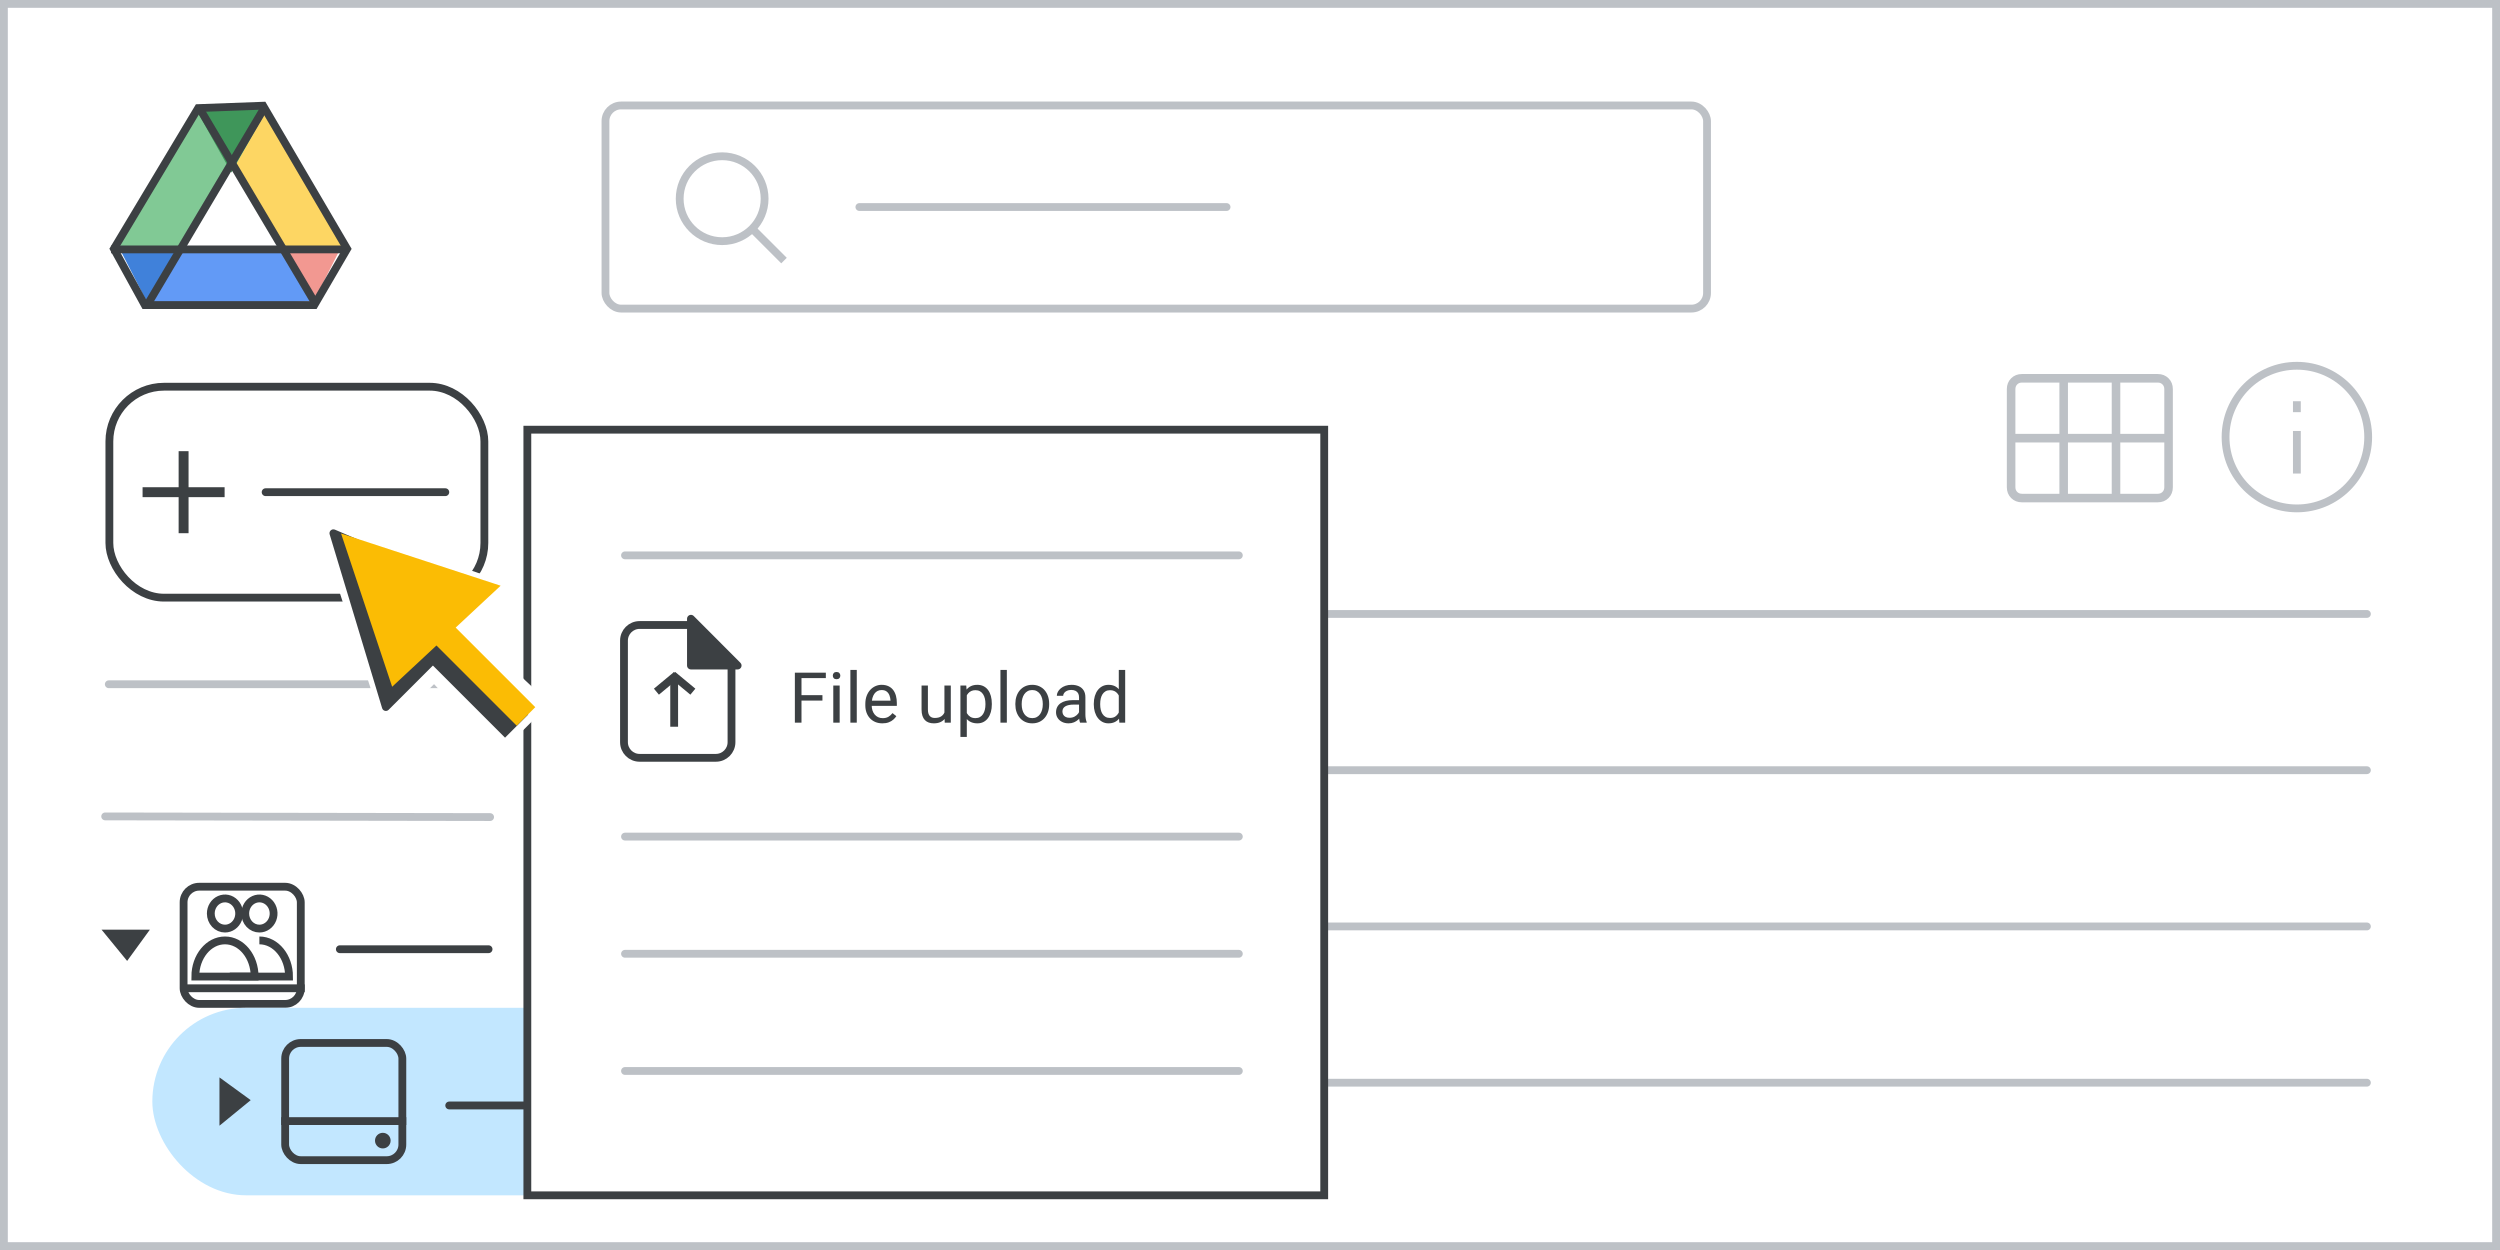 <?xml version="1.0" encoding="UTF-8"?>
<svg width="320px" height="160px" viewBox="0 0 320 160" version="1.1" xmlns="http://www.w3.org/2000/svg" xmlns:xlink="http://www.w3.org/1999/xlink">
    <rect x="0" y="0" width="320" height="160" fill="#333333" stroke="none"/>
    <title>team-drive-22</title>
    <g id="team-drive-22" stroke="none" stroke-width="1" fill="none" fill-rule="evenodd">
        <rect id="border/bg" stroke="#BDC1C6" fill="#FFFFFF" x="0.5" y="0.5" width="319" height="159"></rect>
        <g id="search" transform="translate(77, 13)" stroke="#BDC1C6">
            <rect id="Rectangle" fill="#FFFFFF" x="0.5" y="0.5" width="141" height="26" rx="2"></rect>
            <line x1="33" y1="13.5" x2="80" y2="13.5" id="Line-2" stroke-linecap="round" stroke-linejoin="round"></line>
            <g id="Group" transform="translate(10, 7)">
                <circle id="Oval" cx="5.435" cy="5.435" r="5.435"></circle>
                <line x1="9.706" y1="9.706" x2="13" y2="13" id="Line-6" stroke-linecap="square"></line>
            </g>
        </g>
        <g id="screen" transform="translate(14, 13)">
            <g id="Logos/drive" transform="translate(0, -0)">
                <rect id="white-bg" fill="#FFFFFF" x="7.716" y="7.439" width="15.5" height="15.429"></rect>
                <g id="Group-44">
                    <g id="Group-6">
                        <g id="Group-5" transform="translate(1.107, 0.964)">
                            <polygon id="Triangle-Copy" fill="#4081DA" transform="translate(4.152, 21.524) scale(1, -1) translate(-4.152, -21.524) " points="4.152 17.463 8.304 25.585 0 25.585"></polygon>
                            <polygon id="Triangle-Copy" fill="#F29891" transform="translate(24.798, 21.266) scale(-1, -1) translate(-24.798, -21.266) " points="24.517 17.96 28.401 24.372 21.195 24.572"></polygon>
                            <polygon id="Path-15" fill="#FDD663" points="19.098 0 14.946 7.31 21.304 17.869 29.615 17.77"></polygon>
                            <polygon id="Path-15" fill="#629AF6" transform="translate(15.12, 23.317) rotate(-240) translate(-15.12, -23.317) " points="11.228 14.064 7.617 20.634 14.508 32.569 22.623 31.775"></polygon>
                            <polygon id="Path-15" fill="#81C995" transform="translate(7.334, 8.934) scale(-1, 1) translate(-7.334, -8.934) " points="4.152 0 3.77510523e-13 7.31 6.358 17.869 14.668 17.77"></polygon>
                            <polygon id="Triangle" fill="#3F965A" transform="translate(14.531, 4.061) scale(1, -1) translate(-14.531, -4.061) " points="14.506 0 19.098 8.122 9.964 8.122"></polygon>
                        </g>
                        <path d="M19.684,0.531 C21.385,3.442 24.966,9.55 30.43,18.854 L26.234,26.049 L4.534,26.049 L0.576,18.847 L8.231,6.071 L8.533,5.565 L9.23,4.403 L11.366,0.836 Z" id="Triangle" stroke="#3C4043"></path>
                        <line x1="0.722" y1="18.924" x2="29.508" y2="18.924" id="Line-13" stroke="#3C4043" stroke-linecap="square"></line>
                    </g>
                    <line x1="5.151" y1="25.537" x2="19.543" y2="1.292" id="Line-14" stroke="#3C4043" stroke-linecap="square"></line>
                    <line x1="11.793" y1="25.537" x2="26.186" y2="1.292" id="Line-14" stroke="#3C4043" stroke-linecap="square" transform="translate(18.99, 13.414) scale(-1, 1) translate(-18.99, -13.414) "></line>
                </g>
            </g>
        </g>
        <line x1="113" y1="78.585" x2="302.965" y2="78.585" id="Stroke-205-Copy-3" stroke="#BDC1C6" stroke-linecap="round" stroke-linejoin="round"></line>
        <line x1="113" y1="98.585" x2="302.965" y2="98.585" id="Stroke-205-Copy-2" stroke="#BDC1C6" stroke-linecap="round" stroke-linejoin="round"></line>
        <line x1="113" y1="118.585" x2="302.965" y2="118.585" id="Stroke-205-Copy-3" stroke="#BDC1C6" stroke-linecap="round" stroke-linejoin="round"></line>
        <line x1="113" y1="138.585" x2="302.965" y2="138.585" id="Stroke-205-Copy-2" stroke="#BDC1C6" stroke-linecap="round" stroke-linejoin="round"></line>
        <g id="Logos/forms" opacity="0.5" transform="translate(92.11, 131.116)">
            <path d="M2,0 L8.763,0 L8.763,0 L14.079,4.812 L14.079,15.391 C14.079,16.496 13.183,17.391 12.079,17.391 L2,17.391 C0.895,17.391 1.43461255e-14,16.496 1.42108547e-14,15.391 L1.42108547e-14,2 C1.4075584e-14,0.895 0.895,2.02906125e-16 2,0 Z" id="Rectangle" stroke="#3C3C3C" fill="#A183CC"></path>
            <polygon id="Path-5" stroke="#3C4043" fill-opacity="0.784" fill="#55358A" stroke-linejoin="round" transform="translate(11.421, 2.406) rotate(-90) translate(-11.421, -2.406) " points="9.015 5.064 13.827 -0.252 9.015 -0.252"></polygon>
            <line x1="5.722" y1="10.803" x2="10.808" y2="10.803" id="Line-11" stroke="#FFFFFF" stroke-linecap="square"></line>
            <circle id="Oval" fill="#FFFFFF" cx="3.238" cy="8.347" r="1"></circle>
            <circle id="Oval" fill="#FFFFFF" cx="3.238" cy="10.956" r="1"></circle>
            <circle id="Oval" fill="#FFFFFF" cx="3.238" cy="13.565" r="1"></circle>
            <line x1="5.722" y1="8.347" x2="10.808" y2="8.347" id="Line-11" stroke="#FFFFFF" stroke-linecap="square"></line>
            <line x1="5.722" y1="13.258" x2="10.808" y2="13.258" id="Line-11" stroke="#FFFFFF" stroke-linecap="square"></line>
        </g>
        <g id="Logos/docs" opacity="0.5" transform="translate(91.87, 69.87)">
            <g id="Group-42">
                <path d="M2,0 L8.66,0 L8.66,0 L13.913,4.755 L13.913,15.187 C13.913,16.291 13.018,17.187 11.913,17.187 L2,17.187 C0.895,17.187 1.3527075e-16,16.291 0,15.187 L0,2 C-1.3527075e-16,0.895 0.895,2.02906125e-16 2,0 Z" id="Rectangle" stroke="#3C4043" fill="#8AB4F8"></path>
                <line x1="2.864" y1="11.049" x2="11.049" y2="11.049" id="Line-11" stroke="#FFFFFF" stroke-linecap="square"></line>
                <line x1="2.864" y1="8.593" x2="11.049" y2="8.593" id="Line-11" stroke="#FFFFFF" stroke-linecap="square"></line>
                <line x1="2.864" y1="13.504" x2="11.049" y2="13.504" id="Line-11" stroke="#FFFFFF" stroke-linecap="square"></line>
                <path d="M14.702,-0.082 L8.666,5.941 L8.666,-0.082 L14.702,-0.082 Z" id="Path-5" stroke="#3C4043" fill="#669DF6" stroke-linejoin="round" transform="translate(11.33, 2.577) rotate(-90) translate(-11.33, -2.577) "></path>
            </g>
        </g>
        <g id="Logos/slides" opacity="0.5" transform="translate(91.87, 110.87)">
            <g id="Group-42" stroke="#3C4043">
                <path d="M2,0 L8.66,0 L8.66,0 L13.913,4.755 L13.913,15.187 C13.913,16.291 13.018,17.187 11.913,17.187 L2,17.187 C0.895,17.187 1.3527075e-16,16.291 0,15.187 L0,2 C-1.3527075e-16,0.895 0.895,2.02906125e-16 2,0 Z" id="Rectangle" fill="#FDD663"></path>
                <path d="M14.702,-0.082 L8.666,5.941 L8.666,-0.082 L14.702,-0.082 Z" id="Path-5" fill="#FBC72E" stroke-linejoin="round" transform="translate(11.33, 2.577) rotate(-90) translate(-11.33, -2.577) "></path>
            </g>
            <rect id="Rectangle" stroke="#FFFFFF" x="3.109" y="8.491" width="7.696" height="4.999"></rect>
        </g>
        <g id="Logos/sheets" opacity="0.5" transform="translate(91.833, 89.833)">
            <g id="Group-42">
                <path d="M2,0 L8.818,0 L8.818,0 L14.167,4.842 L14.167,15.5 C14.167,16.605 13.271,17.5 12.167,17.5 L2,17.5 C0.895,17.5 1.3527075e-16,16.605 0,15.5 L0,2 C-1.3527075e-16,0.895 0.895,2.02906125e-16 2,0 Z" id="Rectangle" stroke="#3C3C3C" fill="#5BBA73"></path>
                <g id="Group" transform="translate(2.5, 7.5)" stroke="#FFFFFF">
                    <line x1="0.417" y1="2.917" x2="8.75" y2="2.917" id="Line-11" stroke-linecap="square"></line>
                    <rect id="Rectangle" x="0" y="0" width="9.167" height="5.833"></rect>
                    <line x1="4.583" y1="0.417" x2="4.583" y2="5.417" id="Line-12" stroke-linecap="square"></line>
                </g>
                <path d="M14.948,-0.074 L8.833,6.027 L8.833,-0.074 L14.948,-0.074 Z" id="Path-5" stroke="#3C4043" fill="#5BBA73" stroke-linejoin="round" transform="translate(11.536, 2.624) rotate(-90) translate(-11.536, -2.624) "></path>
            </g>
        </g>
        <line x1="101.5" y1="56.5" x2="142.5" y2="56.5" id="Stroke-205-Copy-3" stroke="#3C4043" opacity="0.5" stroke-linecap="round" stroke-linejoin="round"></line>
        <g id="Icons/info-dark-grey" transform="translate(284.372, 46.319)" stroke="#BDC1C6">
            <line x1="9.628" y1="9.347" x2="9.628" y2="13.795" id="Line" stroke-linecap="square"></line>
            <line x1="9.628" y1="5.938" x2="9.628" y2="5.539" id="Line" stroke-linecap="square"></line>
            <circle id="Oval" cx="9.628" cy="9.628" r="9.128"></circle>
        </g>
        <g id="calendar_view_month_BASELINE_P900-(1)" transform="translate(257, 48)" fill="#BDC1C6" fill-rule="nonzero" stroke="#BDC1C6" stroke-width="0.25">
            <path d="M1.81,16.172 C1.287,16.172 0.855,16.001 0.513,15.659 C0.171,15.318 0,14.885 0,14.362 L0,1.81 C0,1.287 0.171,0.855 0.513,0.513 C0.855,0.171 1.287,0 1.81,0 L19.19,0 C19.713,0 20.145,0.171 20.487,0.513 C20.829,0.855 21,1.287 21,1.81 L21,14.362 C21,14.885 20.829,15.318 20.487,15.659 C20.145,16.001 19.713,16.172 19.19,16.172 L1.81,16.172 Z M0.845,7.664 C0.845,7.664 0.845,7.664 0.845,7.664 C0.845,7.664 0.845,7.664 0.845,7.664 L6.728,7.664 C6.728,7.664 6.728,7.664 6.728,7.664 C6.728,7.664 6.728,7.664 6.728,7.664 L6.728,0.845 C6.728,0.845 6.728,0.845 6.728,0.845 C6.728,0.845 6.728,0.845 6.728,0.845 L1.81,0.845 C1.529,0.845 1.297,0.935 1.116,1.116 C0.935,1.297 0.845,1.529 0.845,1.81 L0.845,7.664 Z M7.573,7.664 L13.427,7.664 C13.427,7.664 13.427,7.664 13.427,7.664 C13.427,7.664 13.427,7.664 13.427,7.664 L13.427,0.845 C13.427,0.845 13.427,0.845 13.427,0.845 C13.427,0.845 13.427,0.845 13.427,0.845 L7.573,0.845 C7.573,0.845 7.573,0.845 7.573,0.845 C7.573,0.845 7.573,0.845 7.573,0.845 L7.573,7.664 C7.573,7.664 7.573,7.664 7.573,7.664 C7.573,7.664 7.573,7.664 7.573,7.664 Z M14.272,7.664 L20.155,7.664 C20.155,7.664 20.155,7.664 20.155,7.664 C20.155,7.664 20.155,7.664 20.155,7.664 L20.155,1.81 C20.155,1.529 20.065,1.297 19.884,1.116 C19.703,0.935 19.471,0.845 19.19,0.845 L14.272,0.845 C14.272,0.845 14.272,0.845 14.272,0.845 C14.272,0.845 14.272,0.845 14.272,0.845 L14.272,7.664 C14.272,7.664 14.272,7.664 14.272,7.664 C14.272,7.664 14.272,7.664 14.272,7.664 Z M6.728,15.328 C6.728,15.328 6.728,15.328 6.728,15.328 C6.728,15.328 6.728,15.328 6.728,15.328 L6.728,8.509 C6.728,8.509 6.728,8.509 6.728,8.509 C6.728,8.509 6.728,8.509 6.728,8.509 L0.845,8.509 C0.845,8.509 0.845,8.509 0.845,8.509 C0.845,8.509 0.845,8.509 0.845,8.509 L0.845,14.362 C0.845,14.644 0.935,14.875 1.116,15.056 C1.297,15.237 1.529,15.328 1.81,15.328 L6.728,15.328 Z M7.573,15.328 L13.427,15.328 C13.427,15.328 13.427,15.328 13.427,15.328 C13.427,15.328 13.427,15.328 13.427,15.328 L13.427,8.509 C13.427,8.509 13.427,8.509 13.427,8.509 C13.427,8.509 13.427,8.509 13.427,8.509 L7.573,8.509 C7.573,8.509 7.573,8.509 7.573,8.509 C7.573,8.509 7.573,8.509 7.573,8.509 L7.573,15.328 C7.573,15.328 7.573,15.328 7.573,15.328 C7.573,15.328 7.573,15.328 7.573,15.328 Z M14.272,15.328 L19.19,15.328 C19.471,15.328 19.703,15.237 19.884,15.056 C20.065,14.875 20.155,14.644 20.155,14.362 L20.155,8.509 C20.155,8.509 20.155,8.509 20.155,8.509 C20.155,8.509 20.155,8.509 20.155,8.509 L14.272,8.509 C14.272,8.509 14.272,8.509 14.272,8.509 C14.272,8.509 14.272,8.509 14.272,8.509 L14.272,15.328 C14.272,15.328 14.272,15.328 14.272,15.328 C14.272,15.328 14.272,15.328 14.272,15.328 Z" id="Shape"></path>
        </g>
        <line x1="13.926" y1="87.585" x2="62.734" y2="87.585" id="Stroke-205-Copy-3" stroke="#BDC1C6" stroke-linecap="round" stroke-linejoin="round"></line>
        <g id="Shared-drives" transform="translate(23, 113)" stroke="#3C4043">
            <g id="Icons/users" transform="translate(2, 2)" fill-rule="nonzero">
                <path d="M3.799,3.86 C4.534,3.86 5.196,3.389 5.477,2.667 C5.757,1.946 5.601,1.115 5.081,0.564 C4.561,0.012 3.779,-0.152 3.101,0.148 C2.423,0.448 1.981,1.154 1.983,1.934 C1.983,2.446 2.175,2.936 2.515,3.297 C2.856,3.658 3.318,3.861 3.799,3.86 Z" id="Path" stroke-linecap="round" stroke-linejoin="round"></path>
                <path d="M8.206,3.86 C8.94,3.86 9.603,3.389 9.884,2.667 C10.164,1.946 10.008,1.115 9.488,0.564 C8.968,0.012 8.186,-0.152 7.508,0.148 C6.829,0.448 6.388,1.154 6.39,1.934 C6.39,2.446 6.581,2.936 6.922,3.297 C7.263,3.658 7.725,3.861 8.206,3.86 Z" id="Path" stroke-linecap="round" stroke-linejoin="round"></path>
                <path d="M8.206,5.372 C7.147,5.372 6.189,5.901 5.5,6.753 C4.824,7.589 4.407,8.736 4.407,10 C5.388,10 6.124,10 6.615,10 C7.811,10 9.607,10 12,10" id="Path" transform="translate(8.203, 7.686) scale(-1, 1) translate(-8.203, -7.686) "></path>
                <path d="M3.799,5.372 C1.701,5.372 0,7.447 0,10 L7.593,10 C7.593,7.447 5.892,5.372 3.799,5.372 Z" id="Path"></path>
            </g>
            <rect id="Rectangle" x="0.5" y="0.5" width="15" height="15" rx="2"></rect>
            <line x1="1.222" y1="13.5" x2="15.5" y2="13.5" id="Line-8" stroke-linecap="square"></line>
        </g>
        <line x1="13.463" y1="104.5" x2="62.734" y2="104.585" id="Stroke-205-Copy-2" stroke="#BDC1C6" stroke-linecap="round" stroke-linejoin="round"></line>
        <rect id="Rectangle" fill="#C2E7FF" x="19.5" y="129" width="68" height="24" rx="12"></rect>
        <line x1="43.5" y1="121.5" x2="62.537" y2="121.5" id="Stroke-205-Copy-2" stroke="#3C4043" stroke-linecap="round" stroke-linejoin="round"></line>
        <line x1="57.5" y1="141.5" x2="79.5" y2="141.5" id="Stroke-205-Copy-2" stroke="#3C4043" stroke-linecap="round" stroke-linejoin="round"></line>
        <polygon id="Path-4" fill="#3C4043" points="13 119 19.182 119 16.273 123"></polygon>
        <polygon id="Path-4" fill="#3C4043" transform="translate(30.091, 141) rotate(-90) translate(-30.091, -141) " points="27 139 33.182 139 30.273 143"></polygon>
        <g id="Drive/drive-fab-without-text-active" transform="translate(14, 49.5)" stroke="#3C4043">
            <g id="group">
                <rect id="Rectangle-Copy" fill="#FFFFFF" x="0" y="0" width="48" height="27" rx="7"></rect>
                <g id="add_BASELINE_P900_FILL0_wght200_GRAD0_opsz24" transform="translate(4.5, 8.5)" fill="#3C4043" fill-rule="nonzero" stroke-width="0.5">
                    <polygon id="Path" points="4.615 10 4.615 5.385 0 5.385 0 4.615 4.615 4.615 4.615 0 5.385 0 5.385 4.615 10 4.615 10 5.385 5.385 5.385 5.385 10"></polygon>
                </g>
            </g>
            <line x1="20" y1="13.5" x2="43" y2="13.5" id="Line-27" stroke-linecap="round"></line>
        </g>
        <g id="drive" transform="translate(36, 133)">
            <rect id="Rectangle" stroke="#3C4043" x="0.5" y="0.5" width="15" height="15" rx="2"></rect>
            <circle id="Oval" fill="#3C4043" cx="13" cy="13" r="1"></circle>
            <line x1="0.5" y1="10.5" x2="15.5" y2="10.5" id="Line-7" stroke="#3C4043" stroke-linecap="square"></line>
        </g>
        <g id="popup" transform="translate(67, 54.5)">
            <rect id="Rectangle" stroke="#3C4043" fill="#FFFFFF" x="0.5" y="0.5" width="102" height="98"></rect>
            <g id="File-upload-Copy" transform="translate(34.743, 31.25)" fill="#3C4043" fill-rule="nonzero">
                <path d="M0.848,0.352 L0.848,6.75 L0,6.75 L0,0.352 L0.848,0.352 Z M3.529,3.23 L3.529,3.924 L0.664,3.924 L0.664,3.23 L3.529,3.23 Z M3.964,0.352 L3.964,1.046 L0.664,1.046 L0.664,0.352 L3.964,0.352 Z" id="Shape"></path>
                <path d="M5.735,1.995 L5.735,6.75 L4.917,6.75 L4.917,1.995 L5.735,1.995 Z M4.856,0.734 C4.856,0.602 4.896,0.491 4.977,0.4 C5.057,0.309 5.177,0.264 5.335,0.264 C5.49,0.264 5.61,0.309 5.693,0.4 C5.777,0.491 5.818,0.602 5.818,0.734 C5.818,0.86 5.777,0.968 5.693,1.057 C5.61,1.146 5.49,1.191 5.335,1.191 C5.177,1.191 5.057,1.146 4.977,1.057 C4.896,0.968 4.856,0.86 4.856,0.734 Z" id="Shape"></path>
                <polygon id="Path" points="7.923 0 7.923 6.75 7.106 6.75 7.106 0"></polygon>
                <path d="M11.202,6.838 C10.871,6.838 10.571,6.781 10.303,6.669 C10.035,6.556 9.805,6.397 9.613,6.192 C9.421,5.987 9.274,5.744 9.171,5.462 C9.069,5.181 9.018,4.874 9.018,4.54 L9.018,4.355 C9.018,3.968 9.075,3.623 9.189,3.32 C9.303,3.017 9.458,2.76 9.655,2.549 C9.851,2.338 10.074,2.178 10.323,2.07 C10.572,1.961 10.83,1.907 11.096,1.907 C11.436,1.907 11.73,1.966 11.977,2.083 C12.225,2.2 12.428,2.364 12.586,2.573 C12.744,2.782 12.861,3.029 12.938,3.311 C13.014,3.594 13.052,3.902 13.052,4.236 L13.052,4.601 L9.501,4.601 L9.501,3.938 L12.239,3.938 L12.239,3.876 C12.227,3.665 12.184,3.46 12.109,3.261 C12.034,3.062 11.917,2.897 11.755,2.769 C11.594,2.64 11.375,2.575 11.096,2.575 C10.912,2.575 10.742,2.614 10.586,2.692 C10.431,2.769 10.298,2.884 10.187,3.037 C10.075,3.189 9.989,3.375 9.927,3.595 C9.866,3.814 9.835,4.068 9.835,4.355 L9.835,4.54 C9.835,4.765 9.866,4.977 9.929,5.175 C9.992,5.372 10.085,5.546 10.206,5.695 C10.328,5.845 10.476,5.962 10.65,6.047 C10.824,6.132 11.023,6.174 11.246,6.174 C11.533,6.174 11.776,6.116 11.975,5.999 C12.174,5.881 12.349,5.725 12.498,5.528 L12.99,5.919 C12.888,6.075 12.757,6.223 12.599,6.363 C12.441,6.504 12.247,6.618 12.017,6.706 C11.787,6.794 11.515,6.838 11.202,6.838 Z" id="Path"></path>
                <path d="M19.143,5.651 L19.143,1.995 L19.96,1.995 L19.96,6.75 L19.182,6.75 L19.143,5.651 Z M19.296,4.649 L19.635,4.641 C19.635,4.957 19.602,5.249 19.536,5.517 C19.47,5.785 19.364,6.018 19.217,6.214 C19.071,6.41 18.879,6.563 18.642,6.673 C18.404,6.783 18.116,6.838 17.776,6.838 C17.544,6.838 17.333,6.804 17.141,6.737 C16.949,6.669 16.784,6.565 16.646,6.425 C16.509,6.284 16.403,6.101 16.328,5.875 C16.253,5.65 16.216,5.379 16.216,5.062 L16.216,1.995 L17.029,1.995 L17.029,5.071 C17.029,5.285 17.053,5.462 17.101,5.601 C17.15,5.74 17.216,5.85 17.299,5.93 C17.383,6.011 17.476,6.067 17.58,6.1 C17.684,6.132 17.792,6.148 17.903,6.148 C18.249,6.148 18.523,6.081 18.725,5.948 C18.927,5.815 19.073,5.635 19.162,5.407 C19.252,5.18 19.296,4.928 19.296,4.649 Z" id="Shape"></path>
                <path d="M22.008,2.909 L22.008,8.578 L21.19,8.578 L21.19,1.995 L21.938,1.995 L22.008,2.909 Z M25.211,4.333 L25.211,4.425 C25.211,4.771 25.17,5.091 25.088,5.385 C25.006,5.68 24.887,5.936 24.73,6.152 C24.573,6.369 24.381,6.538 24.152,6.658 C23.924,6.778 23.662,6.838 23.366,6.838 C23.064,6.838 22.797,6.788 22.566,6.688 C22.334,6.589 22.138,6.444 21.977,6.253 C21.816,6.063 21.688,5.834 21.593,5.568 C21.497,5.301 21.432,5.001 21.397,4.667 L21.397,4.175 C21.432,3.823 21.498,3.508 21.595,3.23 C21.691,2.952 21.82,2.714 21.979,2.516 C22.139,2.318 22.333,2.167 22.562,2.063 C22.79,1.959 23.054,1.907 23.353,1.907 C23.651,1.907 23.917,1.965 24.148,2.081 C24.379,2.197 24.574,2.361 24.732,2.575 C24.891,2.789 25.01,3.045 25.091,3.342 C25.171,3.639 25.211,3.97 25.211,4.333 Z M24.394,4.425 L24.394,4.333 C24.394,4.096 24.369,3.872 24.319,3.663 C24.27,3.453 24.193,3.269 24.089,3.109 C23.985,2.949 23.852,2.823 23.691,2.731 C23.53,2.639 23.338,2.593 23.115,2.593 C22.91,2.593 22.732,2.628 22.581,2.698 C22.43,2.769 22.302,2.863 22.197,2.982 C22.091,3.1 22.006,3.235 21.94,3.386 C21.874,3.537 21.825,3.693 21.792,3.854 L21.792,4.992 C21.851,5.197 21.933,5.39 22.039,5.57 C22.144,5.75 22.285,5.895 22.46,6.005 C22.636,6.115 22.857,6.17 23.124,6.17 C23.344,6.17 23.533,6.124 23.693,6.031 C23.853,5.939 23.985,5.812 24.089,5.651 C24.193,5.49 24.27,5.305 24.319,5.095 C24.369,4.886 24.394,4.663 24.394,4.425 Z" id="Shape"></path>
                <polygon id="Path" points="27.132 0 27.132 6.75 26.314 6.75 26.314 0"></polygon>
                <path d="M28.222,4.425 L28.222,4.324 C28.222,3.981 28.271,3.663 28.371,3.368 C28.471,3.074 28.614,2.818 28.802,2.599 C28.989,2.381 29.216,2.211 29.483,2.09 C29.75,1.968 30.048,1.907 30.379,1.907 C30.713,1.907 31.014,1.968 31.282,2.09 C31.551,2.211 31.779,2.381 31.968,2.599 C32.157,2.818 32.301,3.074 32.401,3.368 C32.5,3.663 32.55,3.981 32.55,4.324 L32.55,4.425 C32.55,4.768 32.5,5.086 32.401,5.379 C32.301,5.672 32.157,5.927 31.968,6.146 C31.779,6.364 31.552,6.534 31.287,6.656 C31.022,6.777 30.722,6.838 30.388,6.838 C30.054,6.838 29.754,6.777 29.487,6.656 C29.221,6.534 28.993,6.364 28.804,6.146 C28.615,5.927 28.471,5.672 28.371,5.379 C28.271,5.086 28.222,4.768 28.222,4.425 Z M29.035,4.324 L29.035,4.425 C29.035,4.663 29.062,4.886 29.118,5.095 C29.174,5.305 29.258,5.49 29.371,5.651 C29.484,5.812 29.625,5.939 29.795,6.031 C29.965,6.124 30.163,6.17 30.388,6.17 C30.611,6.17 30.806,6.124 30.975,6.031 C31.143,5.939 31.283,5.812 31.395,5.651 C31.506,5.49 31.59,5.305 31.647,5.095 C31.704,4.886 31.733,4.663 31.733,4.425 L31.733,4.324 C31.733,4.09 31.704,3.868 31.647,3.658 C31.59,3.449 31.505,3.263 31.392,3.1 C31.28,2.938 31.139,2.81 30.97,2.716 C30.802,2.622 30.605,2.575 30.379,2.575 C30.157,2.575 29.961,2.622 29.793,2.716 C29.624,2.81 29.484,2.938 29.371,3.1 C29.258,3.263 29.174,3.449 29.118,3.658 C29.062,3.868 29.035,4.09 29.035,4.324 Z" id="Shape"></path>
                <path d="M36.374,5.937 L36.374,3.489 C36.374,3.302 36.336,3.138 36.261,2.999 C36.187,2.86 36.075,2.752 35.925,2.676 C35.776,2.6 35.591,2.562 35.372,2.562 C35.167,2.562 34.987,2.597 34.833,2.667 C34.679,2.738 34.559,2.83 34.473,2.944 C34.386,3.059 34.343,3.182 34.343,3.313 L33.53,3.313 C33.53,3.144 33.574,2.975 33.662,2.808 C33.75,2.641 33.877,2.49 34.042,2.353 C34.208,2.217 34.407,2.109 34.64,2.028 C34.873,1.948 35.133,1.907 35.42,1.907 C35.766,1.907 36.071,1.966 36.336,2.083 C36.601,2.2 36.809,2.377 36.96,2.613 C37.111,2.848 37.187,3.144 37.187,3.498 L37.187,5.713 C37.187,5.871 37.2,6.04 37.228,6.218 C37.256,6.397 37.298,6.551 37.354,6.68 L37.354,6.75 L36.505,6.75 C36.464,6.656 36.432,6.531 36.409,6.374 C36.385,6.218 36.374,6.072 36.374,5.937 Z M36.514,3.867 L36.523,4.438 L35.701,4.438 C35.47,4.438 35.263,4.457 35.082,4.493 C34.9,4.53 34.748,4.585 34.625,4.658 C34.501,4.731 34.408,4.823 34.343,4.933 C34.279,5.043 34.247,5.171 34.247,5.317 C34.247,5.467 34.28,5.603 34.348,5.726 C34.415,5.849 34.517,5.947 34.653,6.018 C34.789,6.09 34.957,6.126 35.156,6.126 C35.405,6.126 35.625,6.073 35.815,5.968 C36.006,5.862 36.157,5.733 36.27,5.581 C36.383,5.429 36.444,5.281 36.453,5.137 L36.8,5.528 C36.779,5.651 36.724,5.788 36.633,5.937 C36.542,6.086 36.421,6.229 36.27,6.365 C36.119,6.502 35.941,6.615 35.734,6.704 C35.528,6.793 35.295,6.838 35.038,6.838 C34.715,6.838 34.433,6.775 34.192,6.649 C33.95,6.523 33.762,6.354 33.629,6.141 C33.496,5.929 33.429,5.691 33.429,5.427 C33.429,5.172 33.479,4.948 33.579,4.753 C33.678,4.558 33.822,4.395 34.009,4.265 C34.197,4.135 34.422,4.036 34.686,3.968 C34.95,3.901 35.244,3.867 35.569,3.867 L36.514,3.867 Z" id="Shape"></path>
                <path d="M41.462,5.827 L41.462,0 L42.28,0 L42.28,6.75 L41.533,6.75 L41.462,5.827 Z M38.263,4.425 L38.263,4.333 C38.263,3.97 38.308,3.639 38.397,3.342 C38.487,3.045 38.614,2.789 38.78,2.575 C38.945,2.361 39.143,2.197 39.373,2.081 C39.603,1.965 39.86,1.907 40.144,1.907 C40.443,1.907 40.704,1.959 40.928,2.063 C41.153,2.167 41.343,2.318 41.5,2.516 C41.656,2.714 41.78,2.952 41.871,3.23 C41.962,3.508 42.025,3.823 42.06,4.175 L42.06,4.579 C42.028,4.928 41.966,5.241 41.873,5.52 C41.781,5.798 41.656,6.035 41.5,6.231 C41.343,6.428 41.152,6.578 40.926,6.682 C40.701,6.786 40.437,6.838 40.135,6.838 C39.857,6.838 39.603,6.778 39.373,6.658 C39.143,6.538 38.945,6.369 38.78,6.152 C38.614,5.936 38.487,5.68 38.397,5.385 C38.308,5.091 38.263,4.771 38.263,4.425 Z M39.081,4.333 L39.081,4.425 C39.081,4.663 39.105,4.885 39.153,5.093 C39.201,5.301 39.277,5.484 39.379,5.643 C39.482,5.801 39.612,5.925 39.771,6.014 C39.929,6.103 40.118,6.148 40.337,6.148 C40.607,6.148 40.829,6.091 41.003,5.977 C41.177,5.862 41.317,5.711 41.423,5.524 C41.528,5.336 41.61,5.133 41.669,4.913 L41.669,3.854 C41.634,3.693 41.583,3.537 41.517,3.386 C41.451,3.235 41.366,3.1 41.262,2.982 C41.158,2.863 41.031,2.769 40.88,2.698 C40.729,2.628 40.551,2.593 40.346,2.593 C40.124,2.593 39.932,2.639 39.773,2.731 C39.613,2.823 39.482,2.949 39.379,3.109 C39.277,3.269 39.201,3.453 39.153,3.663 C39.105,3.872 39.081,4.096 39.081,4.333 Z" id="Shape"></path>
            </g>
            <line x1="13" y1="67.585" x2="91.572" y2="67.585" id="Stroke-205-Copy-3" stroke="#BDC1C6" opacity="0.999" stroke-linecap="round" stroke-linejoin="round"></line>
            <line x1="13" y1="82.585" x2="91.572" y2="82.585" id="Stroke-205-Copy-2" stroke="#BDC1C6" opacity="0.999" stroke-linecap="round" stroke-linejoin="round"></line>
            <line x1="13" y1="52.585" x2="91.572" y2="52.585" id="Stroke-205-Copy-3" stroke="#BDC1C6" opacity="0.999" stroke-linecap="round" stroke-linejoin="round"></line>
            <line x1="13" y1="16.585" x2="91.572" y2="16.585" id="Stroke-205-Copy-3" stroke="#BDC1C6" opacity="0.999" stroke-linecap="round" stroke-linejoin="round"></line>
        </g>
        <g id="Group-42" transform="translate(79.87, 80)" stroke="#3C4043">
            <path d="M2,0 L8.566,0 L8.566,0 L13.762,4.704 L13.762,15 C13.762,16.105 12.866,17 11.762,17 L2,17 C0.895,17 -8.67738547e-17,16.105 0,15 L0,2 C-1.3527075e-16,0.895 0.895,2.02906125e-16 2,0 Z" id="Rectangle"></path>
            <g id="arrow" transform="translate(6.484, 9.366) rotate(-360) translate(-6.484, -9.366) translate(4.151, 5.681)">
                <line x1="2.273" y1="1.528" x2="2.273" y2="6.84" id="Line" stroke-linecap="square"></line>
                <line x1="2.125" y1="0.746" x2="4.665" y2="2.853" id="Path-4"></line>
                <line x1="0" y1="0.746" x2="2.54" y2="2.853" id="Path-4" transform="translate(1.27, 1.8) scale(-1, 1) translate(-1.27, -1.8) "></line>
                <line x1="2.333" y1="0.383" x2="2.333" y2="0.68" id="Path-5" stroke-width="0.3" stroke-dasharray="1"></line>
            </g>
            <path d="M14.556,-0.087 L8.567,5.89 L8.567,-0.087 L14.556,-0.087 Z" id="Path-5" fill="#3C4043" stroke-linejoin="round" transform="translate(11.207, 2.549) rotate(-90) translate(-11.207, -2.549) "></path>
        </g>
        <g id="UI/arrow" transform="translate(31.722, 57.722)" fill-rule="nonzero">
            <g id="white-bg" transform="translate(-0, 0)" fill="#FFFFFF">
                <g id="Group-5" transform="translate(0.456, 0.456)">
                    <g id="Group" transform="translate(21.867, 21.867) rotate(-45) translate(-21.867, -21.867) translate(9.57, 3.239)">
                        <g id="Group-3" transform="translate(-0, 0)">
                            <polygon id="Triangle" stroke="#FFFFFF" stroke-linejoin="round" points="12.549 0 20.688 21.321 15.601 16.702 12.21 24.52 0 24.52"></polygon>
                            <polygon id="Triangle" points="13.061 0.495 24.593 24.024 3.139 23.218"></polygon>
                        </g>
                        <g id="Group-2" transform="translate(7.585, 22.774)">
                            <polygon id="Rectangle" points="0.542 0.089 8.733 0 9.195 14.481 9.56135456e-14 14.481"></polygon>
                        </g>
                    </g>
                </g>
            </g>
            <g id="Group-5-2" transform="translate(2.944, 2.944)">
                <g id="Group-5" transform="translate(0.245, 0.245)">
                    <g id="Group" transform="translate(19.589, 19.589) rotate(-45) translate(-19.589, -19.589) translate(8.905, 2.57)">
                        <polygon id="Triangle" stroke="#3C4043" fill="#3C4043" stroke-linejoin="round" points="10.98 0 18.103 17.806 13.651 13.948 10.684 20.477 0 20.477"></polygon>
                        <g id="Group-2" transform="translate(8.013, 18.33)">
                            <polygon id="Rectangle" fill="#3C4043" points="2.06657323e-11 1.588 3.739 1.51 4.197 15.708 -1.31212108e-12 15.708"></polygon>
                            <rect id="Rectangle" fill="#FBBC04" x="2.137" y="9.54269879e-14" width="3.358" height="15.684"></rect>
                        </g>
                        <polygon id="Triangle" fill="#FBBC04" points="11.653 0.713 21.367 19.883 2.404 19.211"></polygon>
                    </g>
                </g>
            </g>
        </g>
    </g>
</svg>